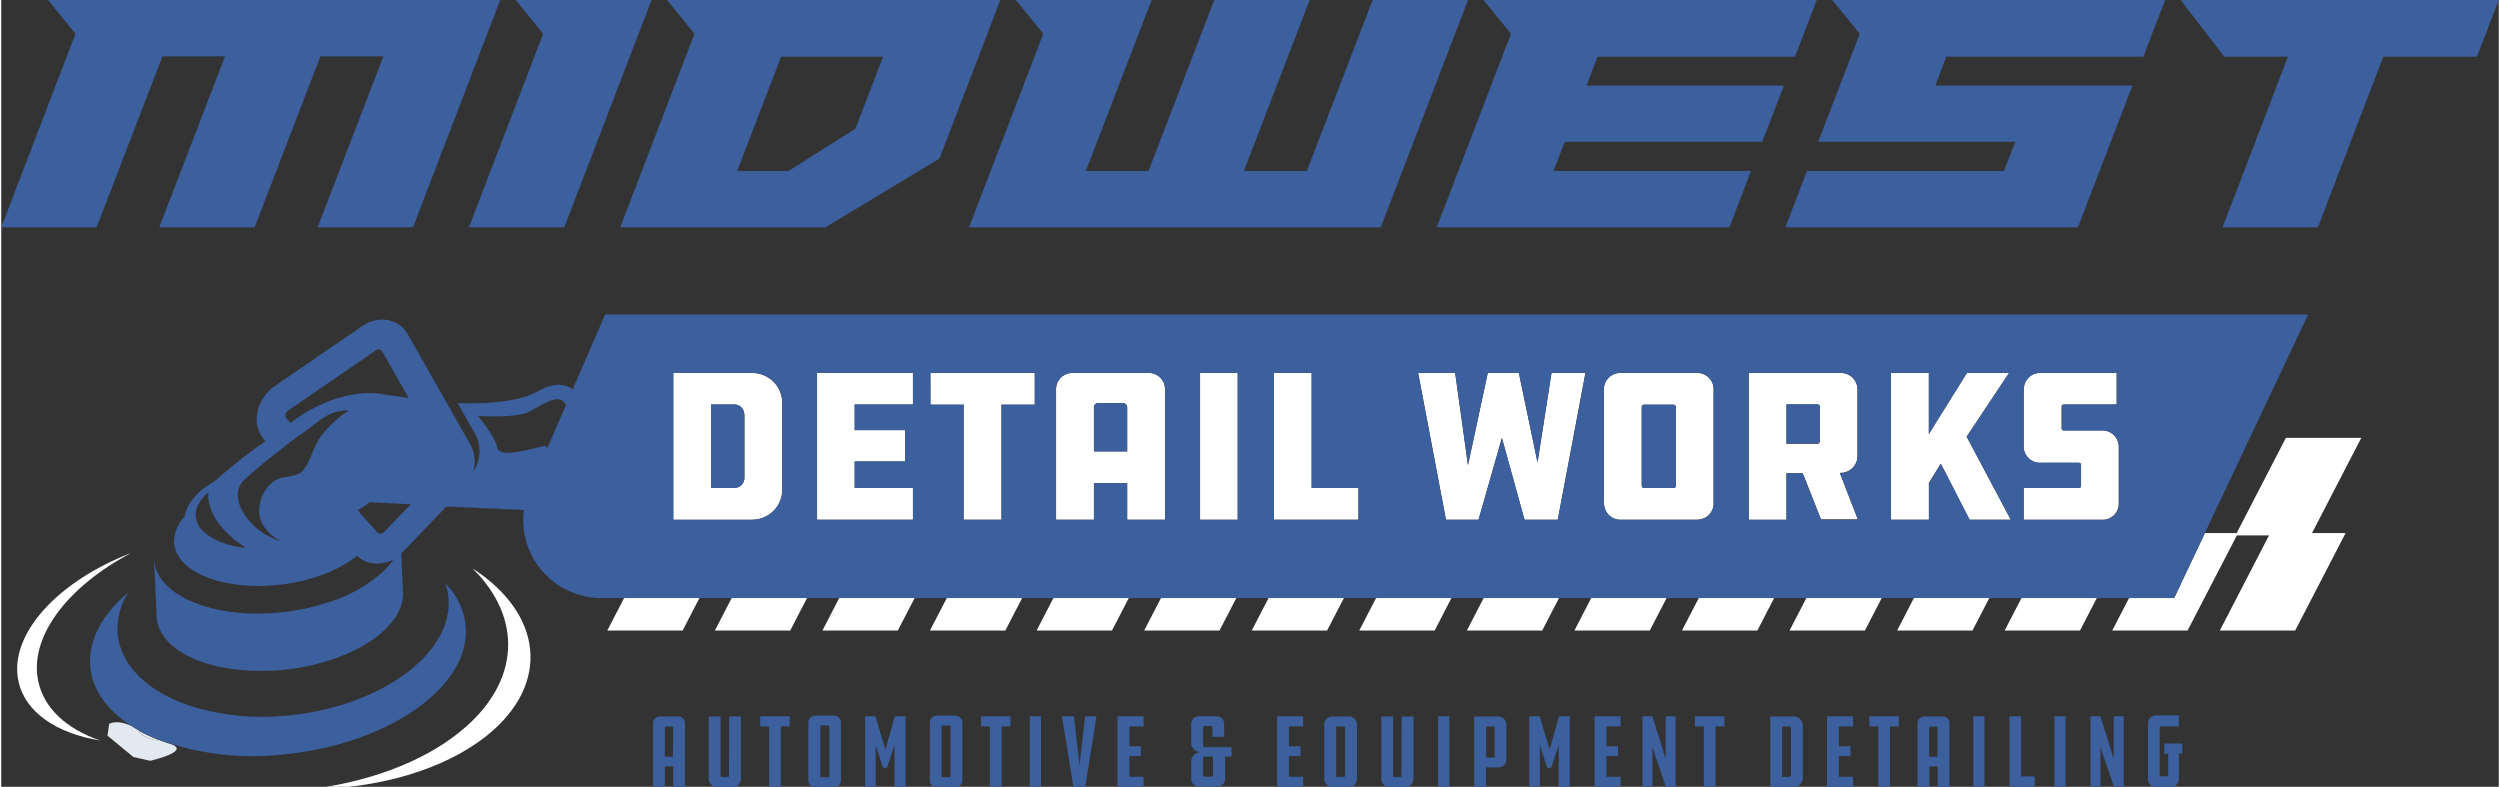 <svg id="Layer_1" data-name="Layer 1" xmlns="http://www.w3.org/2000/svg" width="5.91in" height="1.86in" viewBox="0 0 425.29 133.98"><rect x="0" y="0" width="425.29" height="133.98" fill="#333333" stroke="none"/><path d="M304.48,123.69h-1.23v8.57h1.23a.28.28,0,0,0,.29-.29v-8A.28.28,0,0,0,304.48,123.69Z" style="fill:none"/><path d="M254.19,123.69h-1.34V129h1.34c.07,0,.12-.09.12-.16v-4.95C254.31,123.78,254.26,123.69,254.19,123.69Z" style="fill:none"/><path d="M228.7,123.69h-1.3s-.08.09-.08.2v8.21c0,.09.05.16.08.16h1.3a.16.16,0,0,0,.13-.16v-8.21C228.83,123.78,228.76,123.69,228.7,123.69Z" style="fill:none"/><path d="M329.47,123.71h-.93a.25.25,0,0,0-.25.27v4.86h1.43V124A.25.25,0,0,0,329.47,123.71Z" style="fill:none"/><path d="M89.82,70.14c-2.22,1.11-8.61.68-8.61.68s3,3.77,3.23,5.34c.29,2,5.77.26,7.66-.14a3,3,0,0,1,.53-.08c.15,0,.25.19.31.49L96.17,69a3.35,3.35,0,0,0-.42-.57C94.5,67.19,92,69,89.82,70.14Z" style="fill:none"/><path d="M37.56,89.86l-.19-.23a8.82,8.82,0,0,1-2.13-4.77v0c0-.17,0-.33,0-.5a4.51,4.51,0,0,1,.07-.53A8.13,8.13,0,0,0,34,85.24a4,4,0,0,0-.22.34c-.06.09-.11.18-.16.27a3.88,3.88,0,0,0-.51,2,4.07,4.07,0,0,0,1.59,2.92l.09.08a11.05,11.05,0,0,0,4.12,2,18.62,18.62,0,0,0,2.77.54c-.45-.27-.87-.56-1.28-.86A16.61,16.61,0,0,1,37.56,89.86Z" style="fill:none"/><path d="M65.53,67.24h0c1.22.13,2.52.33,3.84.54L64.9,59.87a.76.76,0,0,0-1.13-.2L48.83,69.91a1,1,0,0,0-.43.67.77.77,0,0,0,.2.7l.7.71C53.79,68.47,60.34,66.05,65.53,67.24Z" style="fill:none"/><path d="M204.66,129.13v2.93a.23.23,0,0,0,.25.25h1.19a.23.23,0,0,0,.25-.25v-3.18h-1.44A.22.22,0,0,0,204.66,129.13Z" style="fill:none"/><path d="M50.62,74.28s-3.44,2.59-6.29,4.93l-1.17,1c-.64.54-1.21,1-1.65,1.48l-.33.32a3.63,3.63,0,0,0-.47.66,3.54,3.54,0,0,0-.16.34c-.63,1.54,0,3.53,1.35,5.29l.3.37a11.19,11.19,0,0,0,4,3l.35.17c.38.14.75.26,1.13.37a10.53,10.53,0,0,1-1-.58,7,7,0,0,1-2.23-2.45,4.85,4.85,0,0,1-.33-.82c0-.15-.07-.3-.1-.45a6.16,6.16,0,0,1,2.49-5.92,4.28,4.28,0,0,1,.7-.38,4.19,4.19,0,0,1,.93-.29,10.16,10.16,0,0,0,2.43-.53,2.42,2.42,0,0,0,1-.78,4.76,4.76,0,0,0,.31-.47l.34-.59c.83-1.58,1.32-3.41,2.49-4.9a19,19,0,0,1,1.92-2.07,19.76,19.76,0,0,1,2.62-2.08,6.81,6.81,0,0,0-1.53.11C55,70.43,53.41,72.43,50.62,74.28Z" style="fill:none"/><path d="M62.57,85.51s0,0,0,.07l-.18.15c-.17.14-.35.28-.54.41l-.18.12-.42.26-.59.33.29.33.14.16.78.87.26.29.64.72.85.94.11.12.3.35a.71.71,0,0,0,.58.23h0a.94.94,0,0,0,.62-.3l.35-.37.29-.3,1.44-1.51,2.4-2.51-4.82-.24Z" style="fill:none"/><polygon points="145.44 21.93 150.18 9.65 132.79 9.65 125.31 29.12 134.05 29.12 145.44 21.93" style="fill:none"/><path d="M140.86,123.53h-1.32c-.09,0-.09.13-.09.2v8.46c0,.05,0,.16.09.16h1.32a.19.19,0,0,0,.11-.16v-8.46A.22.22,0,0,0,140.86,123.53Z" style="fill:none"/><path d="M114.13,123.71h-.93a.25.25,0,0,0-.25.27v4.86h1.43V124A.25.25,0,0,0,114.13,123.71Z" style="fill:none"/><path d="M161.54,123.53h-1.32c-.09,0-.09.13-.09.2v8.46c0,.05,0,.16.09.16h1.32a.19.19,0,0,0,.11-.16v-8.46A.22.22,0,0,0,161.54,123.53Z" style="fill:none"/><polygon points="176.31 107.37 189.14 107.37 192.03 101.79 179.19 101.79 176.31 107.37" style="fill:#fff"/><polygon points="194.62 107.37 207.45 107.37 210.34 101.79 197.51 101.79 194.62 107.37" style="fill:#fff"/><polygon points="212.94 107.37 225.77 107.37 228.66 101.79 215.83 101.79 212.94 107.37" style="fill:#fff"/><polygon points="231.25 107.37 244.09 107.37 246.97 101.79 234.14 101.79 231.25 107.37" style="fill:#fff"/><polygon points="249.57 107.37 262.4 107.37 265.29 101.79 252.46 101.79 249.57 107.37" style="fill:#fff"/><polygon points="267.89 107.37 280.72 107.37 283.61 101.79 270.77 101.79 267.89 107.37" style="fill:#fff"/><polygon points="286.2 107.37 299.04 107.37 301.92 101.79 289.09 101.79 286.2 107.37" style="fill:#fff"/><polygon points="304.52 107.37 317.35 107.37 320.24 101.79 307.41 101.79 304.52 107.37" style="fill:#fff"/><polygon points="322.84 107.37 335.67 107.37 338.56 101.79 325.72 101.79 322.84 107.37" style="fill:#fff"/><polygon points="341.15 107.37 353.98 107.37 356.87 101.79 344.04 101.79 341.15 107.37" style="fill:#fff"/><polygon points="401.88 74.56 389.04 74.56 380.66 90.77 375.25 90.77 370.04 101.79 362.36 101.79 359.47 107.37 372.3 107.37 380.69 91.17 386.17 91.17 377.79 107.37 390.62 107.37 399.21 90.77 393.49 90.77 401.88 74.56" style="fill:#fff"/><polygon points="103.2 107.37 116.03 107.37 118.92 101.79 106.09 101.79 103.2 107.37" style="fill:#fff"/><polygon points="121.52 107.37 134.35 107.37 137.24 101.79 124.41 101.79 121.52 107.37" style="fill:#fff"/><polygon points="139.84 107.37 152.67 107.37 155.56 101.79 142.72 101.79 139.84 107.37" style="fill:#fff"/><polygon points="158.15 107.37 170.98 107.37 173.87 101.79 161.04 101.79 158.15 107.37" style="fill:#fff"/><path d="M22.11,94.17C9.54,99,1.23,108.1,2.93,116c1.13,5.3,6.51,8.88,13.89,10.09-5.61-1.94-9.51-5.4-10.51-10.05C4.68,108.46,11.3,99.86,22.11,94.17Z" style="fill:#fff"/><path d="M80.23,96.77c8.6,8.43,8.3,19.48-2.21,27.92-6.42,5.16-15.52,8.44-25.3,9.67,11.42-.08,22.67-3.24,30-9.12C93.65,116.44,92.2,104.5,80.23,96.77Z" style="fill:#fff"/><path d="M127.88,88.5A5.12,5.12,0,0,0,133,83.39V68.58a5.11,5.11,0,0,0-5.08-5.07H114.44v25h13.44Zm-3.14-5.41h-3.85V68.87h3.85a1.69,1.69,0,0,1,1.7,1.21,2,2,0,0,1,.11.61V81.28A1.73,1.73,0,0,1,124.74,83.09Z" style="fill:#fff"/><polygon points="155.25 88.5 155.25 83.09 146.68 83.09 145.33 83.09 145.33 78.83 145.33 78.58 149.02 78.58 153.92 78.58 153.92 76.12 153.92 74.56 153.92 73.24 145.33 73.24 145.33 68.88 155.25 68.88 155.25 63.51 138.92 63.51 138.92 73.38 138.92 74.56 138.92 77.66 138.92 87.49 138.92 88.5 143.88 88.5 155.25 88.5" style="fill:#fff"/><polygon points="158.22 68.91 163.88 68.91 163.88 74.56 163.88 74.65 163.88 85.25 163.88 88.5 170.32 88.5 170.32 74.56 170.32 68.91 175.99 68.91 175.99 63.51 158.22 63.51 158.22 68.91" style="fill:#fff"/><path d="M198.17,79.18V66.43a2.77,2.77,0,0,0-2.92-2.92h-12.7a2.78,2.78,0,0,0-2.93,2.92V88.5h6.45V82.28h5.66V88.5h6.44Zm-6.44-2.31h-5.66V69.36a.75.75,0,0,1,.77-.74h4c.52,0,.89.29.89.74v7.51Z" style="fill:#fff"/><polygon points="204.14 77.93 204.14 78.24 204.14 88.5 210.55 88.5 210.55 74.56 210.55 63.51 204.14 63.51 204.14 77.93" style="fill:#fff"/><polygon points="223.14 76.93 223.14 76.61 223.14 63.51 216.73 63.51 216.73 74.56 216.73 78.39 216.73 78.71 216.73 88.5 216.99 88.5 217.15 88.5 229.82 88.5 229.98 88.5 231.1 88.5 231.1 86.34 231.1 86.03 231.1 83.09 223.14 83.09 223.14 76.93" style="fill:#fff"/><polygon points="263.98 63.51 262.26 74.56 261.61 78.76 260.81 74.92 260.76 74.69 258.43 63.51 253.13 63.51 250.76 74.56 249.76 79.2 249.12 74.56 247.58 63.51 241.28 63.51 243.38 74.56 246.02 88.5 248.13 88.5 248.3 88.5 251.58 88.5 255.54 74.58 257.38 81.23 257.44 81.44 259.39 88.5 265.05 88.5 267.68 74.56 269.76 63.51 263.98 63.51" style="fill:#fff"/><path d="M290.58,87.86a2.76,2.76,0,0,0,1-1.92c0-.12,0-.24,0-.37V66.43a2.78,2.78,0,0,0-2.93-2.92H275.84a2.78,2.78,0,0,0-2.93,2.92V85.57a3.62,3.62,0,0,0,.11.83l.06.2a2.75,2.75,0,0,0,2.76,1.9h12.84A3,3,0,0,0,290.58,87.86Zm-5.82-4.77h-5.07a.36.36,0,0,1-.34-.33V69.32a.41.41,0,0,1,.34-.41h5.07a.42.42,0,0,1,.41.41V82.76A.38.38,0,0,1,284.76,83.09Z" style="fill:#fff"/><path d="M306.94,81l2.37,6,.07.18.49,1.25h6.29l-3.07-7.92h.18a2.87,2.87,0,0,0,2.82-2.82V66.32a2.81,2.81,0,0,0-2.82-2.81H297.58v25H304V80.58h2.74ZM304,74.56V68.87h5.33a.4.4,0,0,1,.33.37v6a.39.39,0,0,1-.33.33H304Z" style="fill:#fff"/><polygon points="340.94 86.14 334.79 74.56 334.68 74.36 341.9 63.51 334.72 63.51 328.24 73.91 328.24 63.51 321.8 63.51 321.8 74.56 321.8 87.74 321.8 88.05 321.8 88.5 326.88 88.5 328.24 88.5 328.24 85.89 328.24 82.24 330.27 78.94 331.05 80.46 335.16 88.5 339.72 88.5 342.2 88.5 340.94 86.14" style="fill:#fff"/><path d="M360.57,85.57V76.21a3,3,0,0,0-.45-1.65,2.79,2.79,0,0,0-2.48-1.28H351.2a.36.36,0,0,1-.37-.33V69.28a.39.39,0,0,1,.37-.41h9V63.51H347.31a2.77,2.77,0,0,0-2.92,2.92v9.44a2.78,2.78,0,0,0,2.92,2.93h6.44c.26,0,.41.15.41.33v3.63c0,.18-.15.33-.41.33h-9.36V88.5h13.25a2.71,2.71,0,0,0,.41,0A2.75,2.75,0,0,0,360.57,85.57Z" style="fill:#fff"/><path d="M23.58,124.47a14.44,14.44,0,0,1-1.29-.79c-2.64-1.27-3.91-.41-3.91-.41l-.28,2,4.39,3.63,2.88.65s7.31-1.68,3.3-2.91c-.69-.21-1.31-.44-1.89-.67C26.15,126.37,23.13,125,23.58,124.47Z" style="fill:#e3e9f0"/><path d="M26.78,126a25.18,25.18,0,0,1-3.2-1.49C23.13,125,26.15,126.37,26.78,126Z" style="fill:#e3e9f0"/><path d="M124.74,83.09a1.73,1.73,0,0,0,1.81-1.81V70.69a2,2,0,0,0-.11-.61,1.69,1.69,0,0,0-1.7-1.21h-3.85V83.09h3.85Z" style="fill:#3c5f9e"/><path d="M97.31,66.31c-1.3-1-3.33-1.17-5.82.27-3.25,1.88-8.95,2.23-13.78,2.06L80.76,74a6.18,6.18,0,0,1-.42,6.36,5.86,5.86,0,0,0-.41-4.58l-4.12-7.26L69.2,56.87c-1.5-2.63-5-3.23-7.73-1.34L46.53,65.77a7.19,7.19,0,0,0-1.9,2,6.93,6.93,0,0,0-1.05,2.63A5.42,5.42,0,0,0,45,75.13h0a96.3,96.3,0,0,0-8.63,6.77l-.06.07c-2.46,1.4-4.2,3.14-4.82,5a4.18,4.18,0,0,0-.21.93,6.38,6.38,0,0,0-1.86,4.4,4.79,4.79,0,0,0,.2,1.12,4.23,4.23,0,0,0,.19.57,6,6,0,0,0,.93,1.48c2.63,3.09,8.92,4.86,16.2,4.15,5.65-.56,10.6-2.48,13.65-5a4.71,4.71,0,0,0,1.5,1,5.26,5.26,0,0,0,2.18.34,6,6,0,0,0,2.53-.73,12.25,12.25,0,0,1-1.67,2,24.89,24.89,0,0,1-10,5.51A38.44,38.44,0,0,1,49.77,104c-.76.12-1.53.22-2.31.29-10.06,1-18.6-2-20.84-6.78a6.16,6.16,0,0,1-.5-1.63c0-.23-.06-.47-.07-.7l0,.73.08,1.86.34,7.15c.14,4,4.3,7.18,10.41,8.56a31,31,0,0,0,4,.61,37.54,37.54,0,0,0,6.94,0c11.6-1.13,20.82-7,20.59-13.22l-.2-4.35-.09-2v-.28c.09-.09.19-.17.28-.27l1.4-1.47,6-6.25L89,86.84a13.3,13.3,0,0,0,13.19,15H370l5.21-11,17.62-37.28h-290ZM38.9,92.81a11.05,11.05,0,0,1-4.12-2l-.09-.08a4.07,4.07,0,0,1-1.59-2.92,3.88,3.88,0,0,1,.51-2c0-.09.1-.18.16-.27a4,4,0,0,1,.22-.34,8.13,8.13,0,0,1,1.34-1.44,4.51,4.51,0,0,0-.07.53c0,.17,0,.33,0,.5v0a8.82,8.82,0,0,0,2.13,4.77l.19.23a16.61,16.61,0,0,0,2.83,2.63c.41.3.83.59,1.28.86A18.62,18.62,0,0,1,38.9,92.81ZM56.58,71.93A19,19,0,0,0,54.66,74c-1.17,1.49-1.66,3.32-2.49,4.9l-.34.59a4.76,4.76,0,0,1-.31.47,2.42,2.42,0,0,1-1,.78,10.16,10.16,0,0,1-2.43.53,4.19,4.19,0,0,0-.93.29,4.28,4.28,0,0,0-.7.38A6.16,6.16,0,0,0,44,87.86c0,.15.06.3.1.45a4.85,4.85,0,0,0,.33.82,7,7,0,0,0,2.23,2.45,10.53,10.53,0,0,0,1,.58c-.38-.11-.75-.23-1.13-.37l-.35-.17a11.19,11.19,0,0,1-4-3l-.3-.37c-1.36-1.76-2-3.75-1.35-5.29a3.54,3.54,0,0,1,.16-.34,3.63,3.63,0,0,1,.47-.66l.33-.32c.44-.43,1-.94,1.65-1.48l1.17-1c2.85-2.34,6.29-4.93,6.29-4.93C53.41,72.43,55,70.43,57.67,70a6.81,6.81,0,0,1,1.53-.11A19.76,19.76,0,0,0,56.58,71.93ZM49.3,72l-.7-.71a.77.77,0,0,1-.2-.7,1,1,0,0,1,.43-.67L63.77,59.67a.76.76,0,0,1,1.13.2l4.48,7.91c-1.32-.21-2.62-.41-3.84-.54h0C60.34,66.05,53.79,68.47,49.3,72Zm18,16.39-1.44,1.51-.29.3-.35.37a.94.94,0,0,1-.62.3h0a.71.71,0,0,1-.58-.23l-.3-.35-.11-.12-.85-.94-.64-.72-.26-.29-.78-.87L61,87.18l-.29-.33.59-.33.42-.26.18-.12c.19-.13.37-.27.54-.41l.18-.15s0,0,0-.07l2.33.12,4.82.24ZM84.44,76.16c-.22-1.57-3.23-5.34-3.23-5.34s6.39.43,8.61-.68,4.68-3,5.93-1.75a3.35,3.35,0,0,1,.42.57l-3.23,7.47c-.06-.3-.16-.49-.31-.49a3,3,0,0,0-.53.08C90.21,76.42,84.73,78.16,84.44,76.16Zm260-9.73a2.77,2.77,0,0,1,2.92-2.92h12.92v5.36h-9a.39.39,0,0,0-.37.41V73a.36.36,0,0,0,.37.33h6.44a2.79,2.79,0,0,1,2.48,1.28,3,3,0,0,1,.45,1.65v9.36a2.75,2.75,0,0,1-2.52,2.89,2.71,2.71,0,0,1-.41,0H344.39V83.09h9.36c.26,0,.41-.15.41-.33V79.13c0-.18-.15-.33-.41-.33h-6.44a2.78,2.78,0,0,1-2.92-2.93V66.43ZM321.8,63.51h6.44v10.4l6.48-10.4h7.18l-7.22,10.85.11.2,6.15,11.57,1.26,2.37h-7l-4.11-8L330.27,79l-2,3.29V88.5H321.8v-25Zm-24.22,0h15.69a2.81,2.81,0,0,1,2.82,2.81V77.76a2.87,2.87,0,0,1-2.82,2.82h-.18l3.07,7.92h-6.29l-.49-1.25-.07-.18-2.37-6-.18-.46H304V88.5h-6.44v-25Zm-24.67,2.92a2.78,2.78,0,0,1,2.93-2.92h12.84a2.78,2.78,0,0,1,2.93,2.92V85.57c0,.13,0,.25,0,.37a2.76,2.76,0,0,1-1,1.92,3,3,0,0,1-1.9.64H275.84a2.75,2.75,0,0,1-2.76-1.9l-.06-.2a3.62,3.62,0,0,1-.11-.83V66.43Zm-25.33-2.92,1.54,11.05.64,4.65,1-4.65,2.37-11.05h5.3l2.33,11.18.05.23.8,3.84.65-4.2L264,63.51h5.78l-2.08,11.05L265.05,88.5h-5.66l-1.95-7.06-.06-.21-1.84-6.65-4,13.92H246l-2.64-13.94-2.09-11.05Zm-30.85,0h6.41V83.09h8V88.5H216.73v-25Zm-12.59,0h6.41v25h-6.41v-25Zm-24.52,2.92a2.78,2.78,0,0,1,2.93-2.92h12.7a2.77,2.77,0,0,1,2.92,2.92V88.5h-6.44V82.28h-5.66V88.5h-6.45V66.43Zm-21.4-2.92H176v5.4h-5.66V88.5h-6.45V68.91h-5.66Zm-19.3,0h16.33v5.36h-9.92v4.37h8.59v5.34h-8.59v4.51h9.92V88.5H138.92v-25Zm-24.48,0h13.44A5.11,5.11,0,0,1,133,68.58V83.39a5.12,5.12,0,0,1-5.08,5.11H114.44v-25Z" style="fill:#3c5f9e"/><path d="M186.53,76.87h5.2V69.36c0-.45-.37-.74-.89-.74h-4a.75.75,0,0,0-.77.74v7.51h.46Z" style="fill:#3c5f9e"/><path d="M309.68,75.21v-6a.4.4,0,0,0-.33-.37H304v6.67h5.33A.39.39,0,0,0,309.68,75.21Z" style="fill:#3c5f9e"/><path d="M279.69,83.09h5.07a.38.38,0,0,0,.41-.33V69.32a.42.42,0,0,0-.41-.41h-5.07a.41.41,0,0,0-.34.41V82.76A.36.36,0,0,0,279.69,83.09Z" style="fill:#3c5f9e"/><path d="M115.13,122h-2.94A1.17,1.17,0,0,0,111,123.2V134h2v-3.49h1.43V134h2V123.2A1.17,1.17,0,0,0,115.13,122Zm-.75,6.87H113V124a.25.25,0,0,1,.25-.27h.93a.25.25,0,0,1,.25.27Z" style="fill:#3c5f9e"/><path d="M123.92,132.15c0,.09-.07.16-.11.16H122.6s-.11-.07-.11-.16V122h-2v10.55a1.37,1.37,0,0,0,1.46,1.46h2.53a1.39,1.39,0,0,0,1.48-1.46V122h-2Z" style="fill:#3c5f9e"/><polygon points="129.24 123.69 130.75 123.69 130.75 133.99 132.74 133.99 132.74 123.69 134.26 123.69 134.26 121.97 129.24 121.97 129.24 123.69" style="fill:#3c5f9e"/><path d="M141.75,121.86h-3.08a1.18,1.18,0,0,0-1.23,1.23v9.76a1.17,1.17,0,0,0,1.23,1.22h3.08a1.18,1.18,0,0,0,1.23-1.22v-9.76A1.19,1.19,0,0,0,141.75,121.86ZM141,132.19a.19.19,0,0,1-.11.16h-1.32c-.07,0-.09-.11-.09-.16v-8.46c0-.07,0-.2.09-.2h1.32a.22.22,0,0,1,.11.2Z" style="fill:#3c5f9e"/><polygon points="150.56 127.65 148.87 121.97 147.1 121.97 147.1 133.99 148.9 133.99 148.9 126.86 150.15 130.74 150.84 130.74 152.11 126.86 152.11 133.99 153.99 133.99 153.99 121.97 152.16 121.97 150.56 127.65" style="fill:#3c5f9e"/><path d="M162.43,121.86h-3.08a1.18,1.18,0,0,0-1.23,1.23v9.76a1.17,1.17,0,0,0,1.23,1.22h3.08a1.18,1.18,0,0,0,1.23-1.22v-9.76A1.19,1.19,0,0,0,162.43,121.86Zm-.78,10.33a.19.19,0,0,1-.11.16h-1.32c-.07,0-.09-.11-.09-.16v-8.46c0-.07,0-.2.09-.2h1.32a.22.22,0,0,1,.11.2Z" style="fill:#3c5f9e"/><polygon points="166.84 123.69 168.35 123.69 168.35 133.99 170.35 133.99 170.35 123.69 171.86 123.69 171.86 121.97 166.84 121.97 166.84 123.69" style="fill:#3c5f9e"/><rect x="175.15" y="121.97" width="1.9" height="12.02" style="fill:#3c5f9e"/><polygon points="183.61 130.32 182.66 121.97 180.63 121.97 182.57 133.99 184.59 133.99 186.51 121.97 184.57 121.97 183.61 130.32" style="fill:#3c5f9e"/><polygon points="190.08 133.99 194.52 133.99 194.52 132.26 192.1 132.26 192.1 128.75 194.07 128.75 194.07 127.08 192.1 127.08 192.1 123.69 194.52 123.69 194.52 121.97 190.08 121.97 190.08 133.99" style="fill:#3c5f9e"/><path d="M204.66,127v-3.12a.23.23,0,0,1,.25-.25H206a.23.23,0,0,1,.25.25v1.6h2v-2.12a1.33,1.33,0,0,0-1.4-1.4h-2.82a1.33,1.33,0,0,0-1.4,1.4v3a1.61,1.61,0,0,0,1.65,1.71,1.64,1.64,0,0,0-1.65,1.76v2.71a1.33,1.33,0,0,0,1.4,1.4H207a1.33,1.33,0,0,0,1.4-1.4v-3.7h1.11v-1.62h-4.56A.23.23,0,0,1,204.66,127Zm1.69,5a.23.23,0,0,1-.25.25h-1.19a.23.23,0,0,1-.25-.25v-2.93a.22.22,0,0,1,.25-.25h1.44Z" style="fill:#3c5f9e"/><polygon points="217.26 133.99 221.69 133.99 221.69 132.26 219.27 132.26 219.27 128.75 221.25 128.75 221.25 127.08 219.27 127.08 219.27 123.69 221.69 123.69 221.69 121.97 217.26 121.97 217.26 133.99" style="fill:#3c5f9e"/><path d="M229.4,122h-2.65a1.37,1.37,0,0,0-1.45,1.48v9.07a1.36,1.36,0,0,0,1.45,1.46h.78l.62,1.8h1.91l-.64-1.8a1.38,1.38,0,0,0,1.44-1.46v-9.07A1.39,1.39,0,0,0,229.4,122Zm-.57,10.13a.16.16,0,0,1-.13.16h-1.3s-.08-.07-.08-.16v-8.21c0-.11.05-.2.08-.2h1.3c.06,0,.13.09.13.2Z" style="fill:#3c5f9e"/><path d="M238.42,132.15c0,.09-.07.16-.11.16H237.1a.17.17,0,0,1-.1-.16V122h-2v10.55a1.36,1.36,0,0,0,1.45,1.46H239a1.39,1.39,0,0,0,1.48-1.46V122h-2Z" style="fill:#3c5f9e"/><rect x="244.68" y="121.97" width="1.9" height="12.02" style="fill:#3c5f9e"/><path d="M254.87,122h-4.05v12h2v-3.32h2a1.37,1.37,0,0,0,1.47-1.48v-5.73A1.38,1.38,0,0,0,254.87,122Zm-.56,6.85c0,.07-.05.16-.12.16h-1.34v-5.29h1.34c.07,0,.12.09.12.18Z" style="fill:#3c5f9e"/><polygon points="263.66 127.65 261.96 121.97 260.2 121.97 260.2 133.99 262 133.99 262 126.86 263.25 130.74 263.94 130.74 265.21 126.86 265.21 133.99 267.09 133.99 267.09 121.97 265.26 121.97 263.66 127.65" style="fill:#3c5f9e"/><polygon points="271.32 133.99 275.76 133.99 275.76 132.26 273.34 132.26 273.34 128.75 275.31 128.75 275.31 127.08 273.34 127.08 273.34 123.69 275.76 123.69 275.76 121.97 271.32 121.97 271.32 133.99" style="fill:#3c5f9e"/><polygon points="283.43 129.19 281.15 121.97 279.48 121.97 279.48 133.99 281.17 133.99 281.17 127.22 283.46 133.99 285.12 133.99 285.12 121.97 283.43 121.97 283.43 129.19" style="fill:#3c5f9e"/><polygon points="288.41 123.69 289.92 123.69 289.92 133.99 291.92 133.99 291.92 123.69 293.43 123.69 293.43 121.97 288.41 121.97 288.41 123.69" style="fill:#3c5f9e"/><path d="M305.12,122h-3.88v12h3.88a1.56,1.56,0,0,0,1.66-1.65v-8.71A1.56,1.56,0,0,0,305.12,122Zm-.35,10a.28.28,0,0,1-.29.29h-1.23v-8.57h1.23a.28.28,0,0,1,.29.29Z" style="fill:#3c5f9e"/><polygon points="310.9 133.99 315.34 133.99 315.34 132.26 312.92 132.26 312.92 128.75 314.89 128.75 314.89 127.08 312.92 127.08 312.92 123.69 315.34 123.69 315.34 121.97 310.9 121.97 310.9 133.99" style="fill:#3c5f9e"/><polygon points="318.11 123.69 319.63 123.69 319.63 133.99 321.62 133.99 321.62 123.69 323.13 123.69 323.13 121.97 318.11 121.97 318.11 123.69" style="fill:#3c5f9e"/><path d="M330.47,122h-2.94a1.17,1.17,0,0,0-1.21,1.23V134h2v-3.49h1.43V134h2V123.2A1.17,1.17,0,0,0,330.47,122Zm-.75,6.87h-1.43V124a.25.25,0,0,1,.25-.27h.93a.25.25,0,0,1,.25.27Z" style="fill:#3c5f9e"/><rect x="335.82" y="121.97" width="1.9" height="12.02" style="fill:#3c5f9e"/><polygon points="343.95 121.97 341.96 121.97 341.96 133.99 346.27 133.99 346.27 132.21 343.95 132.21 343.95 121.97" style="fill:#3c5f9e"/><rect x="349.63" y="121.97" width="1.9" height="12.02" style="fill:#3c5f9e"/><polygon points="359.72 129.19 357.44 121.97 355.77 121.97 355.77 133.99 357.46 133.99 357.46 127.22 359.76 133.99 361.42 133.99 361.42 121.97 359.72 121.97 359.72 129.19" style="fill:#3c5f9e"/><path d="M368.32,128.34H369V132c0,.11-.06.18-.15.18h-1.17c-.06,0-.13-.07-.13-.18v-8.11c0-.11.07-.2.13-.2h3.13v-1.87H367a1.36,1.36,0,0,0-1.44,1.48v9.27a1.35,1.35,0,0,0,1.44,1.46h2.35a1.37,1.37,0,0,0,1.46-1.46v-4.27h.59v-1.69h-3.06Z" style="fill:#3c5f9e"/><path d="M76.19,102.28c.37,9.38-12,18.14-27.52,19.57a41.49,41.49,0,0,1-15.45-1.33,29.87,29.87,0,0,1-3.42-1.23c-5.94-2.58-9.78-6.78-10-11.83a11.84,11.84,0,0,1,1.82-6.57c-4.21,3.55-6.65,7.77-6.49,12.1.18,4.67,3.36,8.66,8.45,11.45l0,0a25.18,25.18,0,0,0,3.2,1.49h0a46.52,46.52,0,0,0,21.06,2.56c17.67-1.63,31.68-11.21,31.28-21.4a11.81,11.81,0,0,0-3.51-7.75A9.93,9.93,0,0,1,76.19,102.28Z" style="fill:#3c5f9e"/><polygon points="16.24 38.71 27.45 9.59 38.11 9.59 26.91 38.71 43.15 38.71 54.35 9.59 65.08 9.59 53.87 38.71 70.11 38.71 84.97 0 7.97 0 12.64 5.75 0 38.71 16.24 38.71" style="fill:#3c5f9e"/><polygon points="79.64 38.71 95.88 38.71 110.74 0 87.61 0 92.28 5.75 79.64 38.71" style="fill:#3c5f9e"/><path d="M105.41,38.71h34.94L159.76,27,170.13,0H113.38l4.67,5.75ZM132.8,9.65h17.37l-4.73,12.28-11.39,7.19h-8.74Z" style="fill:#3c5f9e"/><polygon points="164.8 38.71 234.91 38.71 249.77 0 233.53 0 222.32 29.12 211.6 29.12 222.8 0 206.56 0 195.36 29.12 184.69 29.12 195.9 0 172.77 0 177.44 5.75 164.8 38.71" style="fill:#3c5f9e"/><polygon points="244.44 38.71 294.29 38.71 297.95 29.12 264.33 29.12 266.25 24.15 299.87 24.15 303.58 14.56 269.96 14.56 271.82 9.65 305.44 9.65 309.16 0 252.41 0 257.08 5.75 244.44 38.71" style="fill:#3c5f9e"/><polygon points="342.95 24.15 341.04 29.12 307.48 29.12 303.82 38.71 353.62 38.71 362.91 14.56 329.35 14.56 331.21 9.65 364.77 9.65 368.48 0 311.79 0 316.47 5.75 309.4 24.15 342.95 24.15" style="fill:#3c5f9e"/><polygon points="371.12 0 378.55 9.65 389.39 9.65 378.25 38.71 394.49 38.71 405.63 9.65 421.58 9.65 425.29 0 371.12 0" style="fill:#3c5f9e"/></svg>